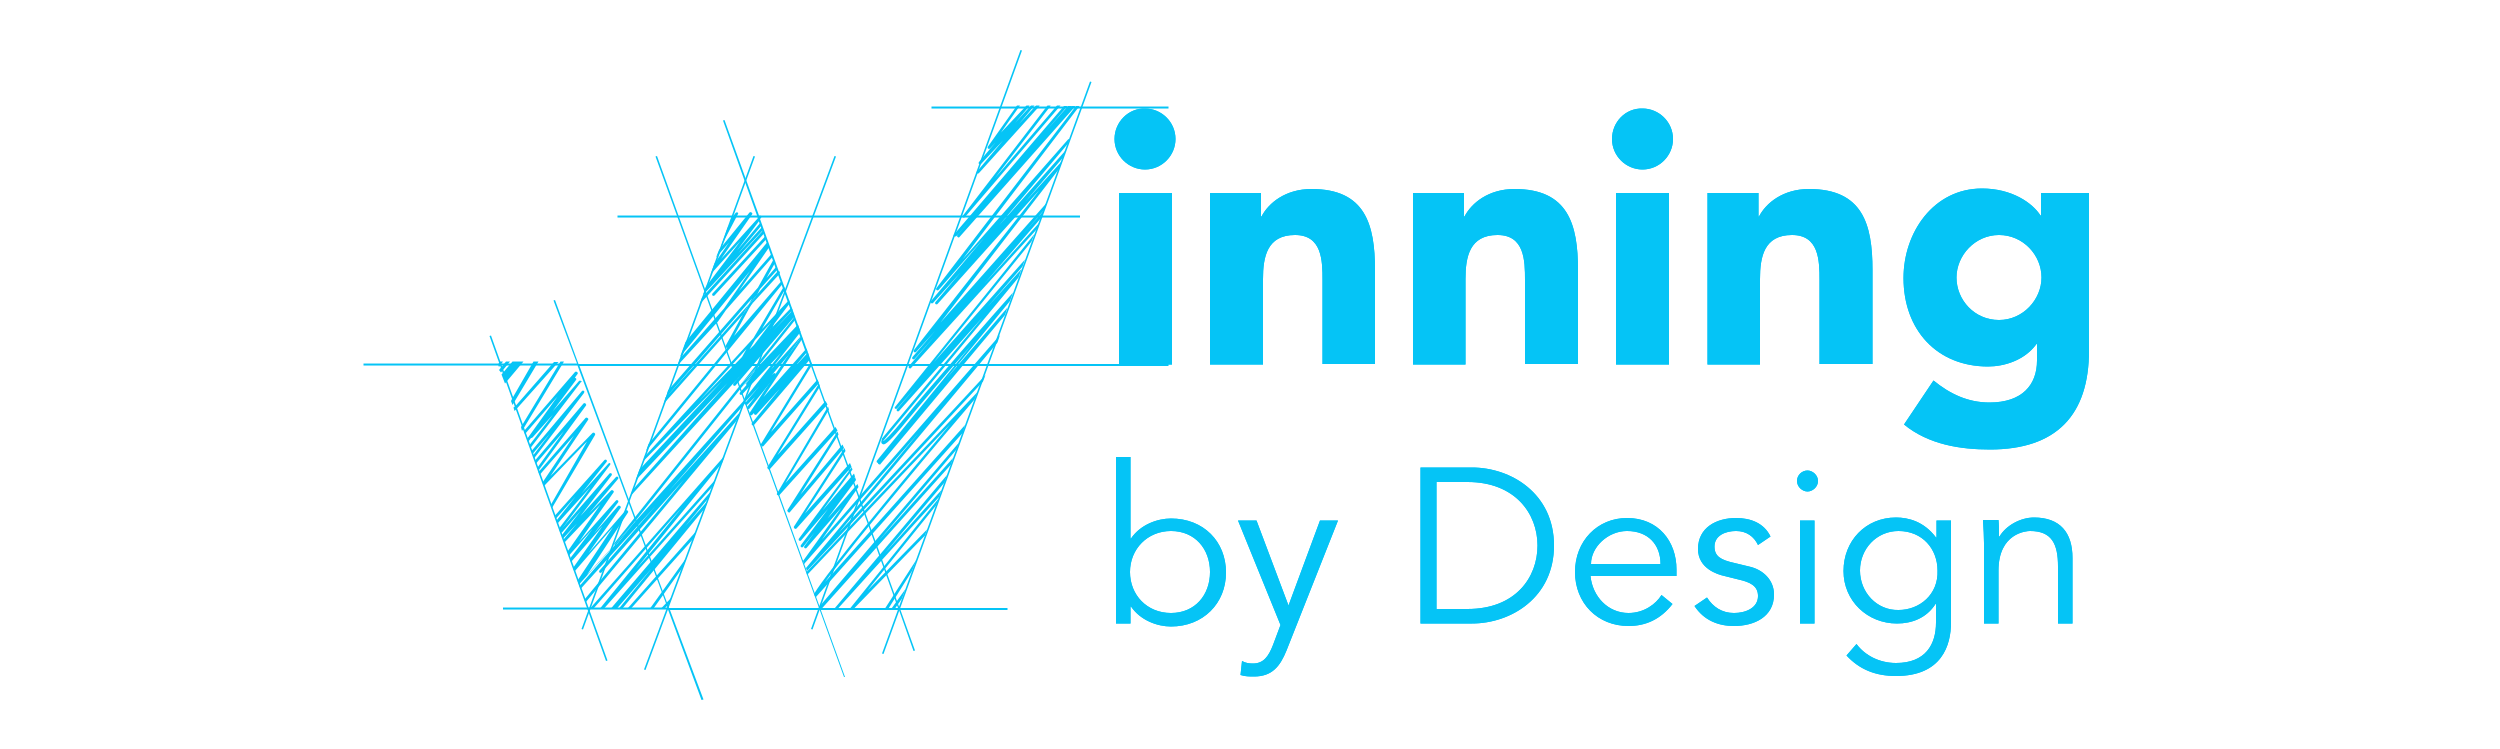 <?xml version="1.0" encoding="utf-8"?>
<!-- Generator: Adobe Illustrator 23.0.6, SVG Export Plug-In . SVG Version: 6.00 Build 0)  -->
<svg version="1.1" id="Layer_1" xmlns="http://www.w3.org/2000/svg" xmlns:xlink="http://www.w3.org/1999/xlink" x="0px" y="0px"
	 viewBox="0 0 500 149.8" style="enable-background:new 0 0 500 149.8;" xml:space="preserve">
<style type="text/css">
	.st0{clip-path:url(#SVGID_2_);fill:#05C4F6;}
	.st1{fill:#05C4F6;}
</style>
<g>
	<defs>
		<path id="SVGID_1_" d="M223.8,72.9h10.6V38.6h-10.6V72.9L223.8,72.9z M222.9,27.8c0,3.4,2.8,6.1,6.1,6.1c3.4,0,6.1-2.8,6.1-6.1
			c0-3.4-2.8-6.1-6.1-6.1C225.7,21.6,222.9,24.4,222.9,27.8L222.9,27.8L222.9,27.8z M242,72.9h10.6V55.8c0-4.4,0.8-8.8,6.4-8.8
			c5.4,0,5.5,5.1,5.5,9v16.8H275V54c0-9.2-2-16.2-12.7-16.2c-5.2,0-8.6,2.8-10,5.5h-0.1v-4.7H242V72.9L242,72.9z M282.5,72.9h10.6
			V55.8c0-4.4,0.8-8.8,6.4-8.8c5.4,0,5.5,5.1,5.5,9v16.8h10.6V54c0-9.2-2-16.2-12.7-16.2c-5.2,0-8.6,2.8-10,5.5h-0.1v-4.7h-10.2
			V72.9L282.5,72.9z M323.2,72.9h10.6V38.6h-10.6V72.9L323.2,72.9z M322.4,27.8c0,3.4,2.8,6.1,6.1,6.1c3.4,0,6.1-2.8,6.1-6.1
			c0-3.4-2.8-6.1-6.1-6.1C325.1,21.6,322.4,24.4,322.4,27.8L322.4,27.8L322.4,27.8z M341.4,72.9H352V55.8c0-4.4,0.8-8.8,6.4-8.8
			c5.4,0,5.5,5.1,5.5,9v16.8h10.6V54c0-9.2-2-16.2-12.7-16.2c-5.2,0-8.6,2.8-10,5.5h-0.1v-4.7h-10.2V72.9L341.4,72.9z M417.9,38.6
			h-9.7v4.5h-0.1c-1.6-2.5-5.7-5.4-11.7-5.4c-9.7,0-15.7,8.8-15.7,17.9c0,10.4,6.7,17.7,16.9,17.7c3.2,0,7.3-1.2,9.7-4.5h0.1v3.3
			c0,4.9-3,8.4-9.5,8.4c-4.3,0-7.9-1.7-11.2-4.4l-5.9,8.8c4.9,4,11.2,5,17.2,5c13.3,0,19.8-6.9,19.8-19.8V38.6L417.9,38.6z
			 M391.3,55.5c0-4.4,3.7-8.5,8.5-8.5c4.8,0,8.5,4,8.5,8.5c0,4.4-3.7,8.5-8.5,8.5C394.9,64,391.3,60,391.3,55.5L391.3,55.5
			L391.3,55.5z M223.2,124.7h2.9v-3.4h0.1c1.9,2.8,5.3,4,8,4c6.4,0,11-4.6,11-10.8c0-6.2-4.5-10.8-11-10.8c-2.7,0-6.1,1.2-8,4h-0.1
			V91.4h-2.9V124.7L223.2,124.7z M242,114.4c0,4.6-3,8.2-7.8,8.2c-4.8,0-8.2-3.6-8.2-8.2c0-4.6,3.5-8.2,8.2-8.2
			C239,106.2,242,109.8,242,114.4L242,114.4L242,114.4z M251.3,104.1h-3.7l8.5,20.9l-1.5,4c-0.9,2.3-1.9,3.7-4,3.7
			c-0.8,0-1.5-0.1-2.2-0.5l-0.3,2.8c0.9,0.3,1.8,0.3,2.7,0.3c3.6,0,5.2-2,6.5-5.2l10.3-26H264l-6.3,17L251.3,104.1L251.3,104.1z
			 M284.1,124.7h10.3c7.8,0,16.4-5.2,16.4-15.6c0-10.4-8.6-15.6-16.4-15.6h-10.3V124.7L284.1,124.7z M287.3,96.4h6.2
			c9.5,0,14,6.3,14,12.7c0,6.4-4.4,12.7-14,12.7h-6.2V96.4L287.3,96.4z M335.3,115.2v-1.3c0-5.6-3.6-10.3-9.9-10.3
			c-5.9,0-10.4,4.6-10.4,10.8c0,6.2,4.5,10.8,10.7,10.8c3.4,0,6.4-1.3,8.8-4.4l-2.2-1.8c-1.1,1.8-3.5,3.6-6.6,3.6
			c-4.1,0-7.2-3.3-7.6-7.4H335.3L335.3,115.2z M318.2,112.8c0-3.4,3.4-6.6,7.2-6.6c4.2,0,6.7,2.7,6.7,6.6H318.2L318.2,112.8z
			 M354.1,107.3c-1.3-2.7-4-3.7-6.9-3.7c-3.9,0-7.6,1.9-7.6,6.2c0,3.9,3.9,5.1,5.3,5.4l2.8,0.7c2.2,0.5,3.9,1.2,3.9,3.3
			c0,2.4-2.5,3.4-4.8,3.4c-2.4,0-4.2-1.2-5.4-3.1l-2.5,1.7c1.9,2.9,4.8,4,7.9,4c4,0,8-1.8,8-6.3c0-2.9-2.2-5-5-5.6l-2.9-0.7
			c-2.7-0.6-4-1.3-4-3.3c0-2.2,2.2-3.1,4.3-3.1c2.1,0,3.6,1.1,4.4,2.8L354.1,107.3L354.1,107.3z M362.9,104.1H360v20.6h2.9V104.1
			L362.9,104.1z M363.6,96.2c0-1.2-1.1-2.1-2.1-2.1c-1.1,0-2.1,0.9-2.1,2.1c0,1.2,1.1,2.1,2.1,2.1C362.5,98.3,363.6,97.4,363.6,96.2
			L363.6,96.2L363.6,96.2z M369.3,131.1c2.6,2.8,5.8,4.1,9.9,4.1c9.2,0,11-6.2,11-10.7v-20.4h-2.9v3.4h-0.1c-2.4-3.2-5.5-4-8-4
			c-6.1,0-10.5,4.7-10.5,10.7c0,6,4.8,10.5,10.7,10.5c3,0,5.9-1.1,7.7-3.9h0.1v3.7c0,4.4-2.1,8.1-8,8.1c-3.3,0-6.2-1.5-7.9-3.8
			L369.3,131.1L369.3,131.1z M372,114.1c0-4.3,3.3-7.9,7.7-7.9c4.8,0,7.8,3.6,7.8,7.9c0.2,4.8-3.6,7.9-7.8,7.9
			C375.4,122.1,372,118.5,372,114.1L372,114.1L372,114.1z M396.6,104.1c0.1,1.5,0.2,3.4,0.2,4.5v16.1h2.9v-10.6
			c0-7.5,5.6-7.9,6.3-7.9c4.3,0,5.6,2.5,5.6,7.1v11.4h2.9v-13.1c0-5.1-2.5-8.1-7.7-8.1c-2.7,0-5.6,1.6-6.9,3.8h-0.1
			c0-1.1,0-2.2-0.1-3.3H396.6L396.6,104.1z"/>
	</defs>
	<use xlink:href="#SVGID_1_"  style="overflow:visible;fill-rule:evenodd;clip-rule:evenodd;fill:#05C4F6;"/>
	<clipPath id="SVGID_2_">
		<use xlink:href="#SVGID_1_"  style="overflow:visible;"/>
	</clipPath>
	<rect x="219.4" y="18.1" class="st0" width="202.1" height="120.7"/>
</g>
<g>
	<g>
		<polygon class="st1" points="100.3,74.9 101,76.7 104.7,72.3 102.5,72.3 		"/>
	</g>
	<g>
		<polygon class="st1" points="100,72.3 100.6,72.3 99.8,73.4 99.6,72.9 		"/>
	</g>
	<g>
		<polygon class="st1" points="99.8,74 100.2,74.5 102,72.3 101.2,72.3 		"/>
	</g>
	<g>
		<polygon class="st1" points="104.2,85.4 104.4,86.2 112.8,72.3 112.1,72.3 		"/>
	</g>
	<g>
		<g>
			<path class="st1" d="M143.1,95.9l-15.9,17.9l17.2-21.2l0.5-1.3c-0.1,0-0.1,0-0.2,0.1L118,121.7h0.7l17.6-20.1L120,121.7h0.8
				l21.9-24.6L143.1,95.9C143.1,95.8,143.1,95.9,143.1,95.9z"/>
		</g>
		<g>
			<path class="st1" d="M137,105.3l4.8-5.8l0.3-0.9c-0.1,0-0.2,0-0.3,0.1l-19.7,23.1h1.2l7.1-8.2l-6.7,8.2h0.7l16.6-20.2l0.6-1.5
				L137,105.3z"/>
		</g>
		<g>
			<path class="st1" d="M139,106.5l-13.5,15.2h0.7l12.6-14.1l0.4-1.2C139.1,106.5,139.1,106.5,139,106.5z"/>
		</g>
		<g>
			<path class="st1" d="M137.1,111.8l-7.1,9.9h0.7l5.9-8.3l0.7-1.8C137.2,111.7,137.2,111.8,137.1,111.8z"/>
		</g>
		<g>
			<polygon class="st1" points="132.2,121.7 132.9,121.7 133.9,120.7 134.4,119.4 			"/>
		</g>
	</g>
	<g>
		<path class="st1" d="M147.5,83.8l0.2-0.2l0.4-1.3l-14.4,16l15.3-17.6c0.1-0.1,0.1-0.3,0-0.4c-0.1,0-0.1,0-0.2-0.1c0,0,0,0,0,0
			c-0.1,0-0.1,0-0.2,0.1l-22,24.5l-3.2,4c-0.1,0.1-0.1,0.1-0.2,0.1c-0.1,0-0.1,0-0.2-0.1c0,0,0,0,0,0l-5.6,6.2l8.2-12.5
			c0.1-0.1,0-0.3-0.1-0.4c-0.1-0.1-0.3-0.1-0.4,0l-7.4,8.5l6.4-9c0.1-0.1,0.1-0.3-0.1-0.4c-0.1-0.1-0.3-0.1-0.4,0l-4.8,5.5l4.8-6.2
			c0.1-0.1,0.1-0.3,0-0.4c-0.1-0.1-0.3-0.1-0.4,0l-7.4,8.3l6.9-9.9c0.1-0.1,0.1-0.3-0.1-0.4c-0.1-0.1-0.3-0.1-0.4,0l-4.4,4.6
			l5.8-6.9c0.1-0.1,0.1-0.3,0-0.4c-0.1-0.1-0.3-0.1-0.4,0l-7.1,7.8l6.2-8.1c0.1-0.1,0.1-0.3,0-0.4c-0.1-0.1-0.3-0.1-0.4,0l-9.8,11.3
			l0.2,0.6l3.9-4.5l-3.8,4.9l0.2,0.7l2.8-3l-2.7,3.2l0.2,0.6l7.2-7.6l-6.6,9.4l0.3,0.8l4.7-5.3l-4.5,5.9l0.2,0.7l6.3-7.2l-5.9,8.4
			l0.3,0.7l7.7-8.9l-7.1,10.7l0.3,0.8l10.5-11.7l-10.4,12l0.2,0.6l15-16.6l-11.2,12.9c-0.1,0.1-0.1,0.3,0,0.4c0.1,0.1,0.3,0.1,0.4,0
			l16.5-18.6l-19.9,24l0.2,0.6l30-36.1L147.5,83.8C147.5,83.8,147.5,83.8,147.5,83.8z"/>
	</g>
	<g>
		<g>
			<g>
				<path class="st1" d="M140.3,140l-6.7-18.1h-33v-0.4h32.9l-18-48.4H72.7v-0.4h42.7l-4.7-12.6l0.3-0.1l4.7,12.8h46.3l-10.5-29.3
					h-28v-0.4h27.9l-6.8-19l0.3-0.1l6.9,19.1H216v0.4h-64.1l10.5,29.3h71.3v0.4h-71.2l17.4,48.4h21.6v0.4h-21.4l2.9,8.1l-0.3,0.1
					l-2.9-8.2H134l6.7,17.9L140.3,140z M133.8,121.6h45.8l-17.4-48.4h-46.3L133.8,121.6z M233.7,21.7h-47.4v-0.4h47.4V21.7z"/>
			</g>
		</g>
		<g>
			<path class="st1" d="M129.1,134l-0.3-0.1l38.1-102.7l0.3,0.1L129.1,134z M176.7,130.8l-0.3-0.1L218,16.3l0.3,0.1L176.7,130.8z"/>
		</g>
		<g>
			<path class="st1" d="M168.8,135.4L131.1,31.3l0.3-0.1l37.6,104.2L168.8,135.4z M121.2,132.2l-23.3-65l0.3-0.1l23.3,65
				L121.2,132.2z"/>
		</g>
		<g>
			<g>
				<path class="st1" d="M116.6,125.9l-0.3-0.1l34.4-94.6l0.3,0.1L116.6,125.9z M162.5,125.9l-0.3-0.1L204.1,10l0.3,0.1L162.5,125.9
					z"/>
			</g>
		</g>
	</g>
	<g>
		<g>
			<path class="st1" d="M171.7,97.4l-0.2-0.6l-6,6.9l5.7-7.7l-0.2-0.6c0,0,0,0,0,0l-0.3,0.3l0.3-0.4l-0.2-0.6c0,0,0,0,0,0l-6.3,7.4
				l6-8.2l-0.5-1.3l-9,10.1l8.1-12.5l-0.2-0.6l-10.1,15.7c-0.1,0.1,0,0.3,0.1,0.4c0.1,0.1,0.3,0.1,0.4,0l11-12.3l0,0.1l-10.5,14.2
				c-0.1,0.1-0.1,0.3,0,0.4c0.1,0.1,0.3,0.1,0.4,0l5.4-6.3l-5.4,7.2c-0.1,0.1-0.1,0.3,0,0.4c0.1,0.1,0.3,0.1,0.4,0l2.3-2.9l-2,2.7
				c-0.1,0.1-0.1,0.3,0,0.4c0.1,0.1,0.3,0.1,0.4,0l7-8.1l-7.7,10.7l0.2,0.6c0,0,0.1,0,0.1-0.1l22.8-26.1l-22.5,27l0.2,0.6l35.2-37.9
				l0.5-1.3l-29.4,31.6l31.8-38.1l0.5-1.5l-35.6,40.9L171.7,97.4z"/>
		</g>
		<g>
			<polygon class="st1" points="107.7,72.3 106.7,72.3 102.5,79.6 102.8,80.5 			"/>
		</g>
		<g>
			<polygon class="st1" points="110.8,72.4 103.1,81.2 103.3,81.8 111.7,72.4 			"/>
		</g>
		<g>
			<path class="st1" d="M116.2,76.2c-0.1-0.1-0.3-0.1-0.4,0l-5.3,6.1l4.7-6.3c0.1-0.1,0.1-0.3-0.1-0.4c0,0-0.1,0-0.1-0.1l0.5-0.7
				c0.1-0.1,0.1-0.3-0.1-0.4c-0.1-0.1-0.3-0.1-0.4,0l-10.2,11.8l0.2,0.6l6.5-7.5l-6.1,8.5l0.2,0.6l0.6-0.8c0.1,0,0.2,0,0.3-0.1
				l4.1-4.6l-4.7,6.1l0.2,0.6l10.1-13.2C116.4,76.5,116.4,76.3,116.2,76.2z"/>
		</g>
		<g>
			<path class="st1" d="M116.8,78.2c-0.1-0.1-0.3-0.1-0.4,0l-10.1,12l0.2,0.6l3.5-4.1l-3.4,4.4l0.2,0.6l10-13.1
				C116.9,78.4,116.9,78.3,116.8,78.2z"/>
		</g>
		<g>
			<path class="st1" d="M117.1,80.7c-0.1-0.1-0.3-0.1-0.4,0L107,92.1l0.2,0.6l5.6-6.5l-5.3,7.3l0.2,0.6l9.5-13
				C117.3,81,117.2,80.8,117.1,80.7z"/>
		</g>
		<g>
			<path class="st1" d="M118.9,86.6c-0.1-0.1-0.3-0.1-0.4,0l-8.4,8.6l7.5-11.2c0.1-0.1,0.1-0.3-0.1-0.4c-0.1-0.1-0.3-0.1-0.4,0
				l-9.4,10.8l0.2,0.6l6.9-7.9l-6.3,9.4l0.3,0.7l8.6-8.9l-7.2,12.6l0.2,0.7L119,87C119.1,86.8,119,86.7,118.9,86.6z"/>
		</g>
		<g>
			<path class="st1" d="M121.7,92.7l-5.4,6l5-6.3c0.1-0.1,0.1-0.3,0-0.4c-0.1-0.1-0.3-0.1-0.4,0l-9.9,11.1l0.2,0.6l3.9-4.4l-3.8,4.8
				l0.2,0.6l6.6-7.3l-6.3,8.3l0.2,0.6l10-13.3c0.1-0.1,0.1-0.3,0-0.4C122,92.6,121.8,92.6,121.7,92.7z"/>
		</g>
		<g>
			<path class="st1" d="M148.4,76.6l3.6-3.8l7.1-8.9l-0.2-0.5c-0.1,0-0.1,0-0.1,0.1l-35.9,45.1c-0.1,0.1-0.1,0.2,0,0.3l3.6-4
				L148.7,77c-0.1,0-0.2,0-0.2-0.1C148.4,76.9,148.3,76.7,148.4,76.6z"/>
		</g>
		<g>
			<path class="st1" d="M122.9,108.9c0,0,0.1,0.1,0.2,0.1c0.1,0,0.2,0,0.2-0.1l3.2-4L122.9,108.9
				C122.9,108.9,122.9,108.9,122.9,108.9z"/>
		</g>
		<g>
			<path class="st1" d="M145.8,48.5l-2.9,4.2l-0.8,2.2l6-6.7l-6.9,9.1l-0.6,1.7l12-13l-0.2-0.6l-4.8,5.3l4.7-5.6l-0.2-0.6l-4.7,5.6
				l4.5-6l-0.2-0.6l-7.5,8.3l6.2-8.9c0.1-0.1,0.1-0.3-0.1-0.4c-0.1-0.1-0.3-0.1-0.4,0l-6.1,7.5l-0.6,1.5L145.8,48.5z"/>
		</g>
		<g>
			<path class="st1" d="M146,44.4c0,0,0.1,0,0.1,0.1l-0.6,1.1l-1.3,3.7l3.4-6.5c0.1-0.1,0-0.3-0.1-0.3c-0.1-0.1-0.3,0-0.4,0.1
				l-0.9,1.2L146,44.4C145.9,44.3,145.9,44.4,146,44.4z"/>
		</g>
		<g>
			<polygon class="st1" points="152.8,46.7 152.6,46.1 140.4,59.5 139.9,60.9 			"/>
		</g>
		<g>
			<path class="st1" d="M142.5,59.1c0.1,0.1,0.3,0.1,0.4,0l10.3-11.2l-0.2-0.6l-10.5,11.4C142.4,58.8,142.4,59,142.5,59.1z"/>
		</g>
		<g>
			<path class="st1" d="M150,54.2l-5.2,7.5l-8.8,10l-0.5,1.4l8.1-8.8c0,0,0,0,0,0l1.6-2.3l9.3-10.6l-0.2-0.6l-6.5,7.4l6-8.7l-0.4-1
				l-16.3,19.9l-1.1,3L150,54.2z"/>
		</g>
		<g>
			<path class="st1" d="M145.1,69.2c-0.1,0.1,0,0.3,0.1,0.3c0.1,0.1,0.2,0.1,0.3,0l-15.8,19.3l-0.5,1.4c0,0,0.1,0,0.1-0.1l27.2-33.3
				l-0.2-0.6l-9.5,11l3.4-6.2l-1.6,1.8L145.1,69.2z"/>
		</g>
		<g>
			<polygon class="st1" points="134.5,78 150.4,59.7 149.8,60.8 151.4,59 152,57.8 155.5,53.9 155.2,53.4 153.3,55.6 155,52.6 
				154.7,51.9 151.6,57.5 133.6,78.1 133.2,79.5 			"/>
		</g>
		<g>
			<polygon class="st1" points="149.8,60.8 134.5,78 133.1,79.5 132.7,80.8 148.6,62.9 			"/>
		</g>
		<g>
			<path class="st1" d="M155.8,54.9l-0.2-0.6c0,0,0,0-0.1,0l-4.2,4.7l-1.2,2.1L155.8,54.9z"/>
		</g>
		<g>
			<polygon class="st1" points="134.5,78 133.2,79.5 133.1,79.5 			"/>
		</g>
		<g>
			<polygon class="st1" points="148.6,62.9 150.2,61.1 151.4,59 149.8,60.8 			"/>
		</g>
		<g>
			<path class="st1" d="M128.8,92.1l15.7-16l-16.6,17.8l-0.8,2.2l18.4-19.5l-19,21.4l-0.4,1.2c0.1,0,0.1,0,0.1-0.1l22-24.1l-1.5,1.7
				c-0.1,0.1-0.1,0.3,0,0.4c0.1,0.1,0.3,0.1,0.4,0l11.8-13.8l-0.4-1.2l-3.9,4.1l3.9-4.2l-0.2-0.5c0,0-0.1,0-0.1,0.1l-4.2,4.3l4-5.3
				l-0.2-0.6l-5.4,5.8l4.6-7.9l-0.1-0.4c-0.1,0-0.2,0-0.3,0.1l-5.9,10l-21.7,23.6l-0.4,1C128.6,92.2,128.7,92.2,128.8,92.1z M151,68
				l3.2-3.5l-3.4,4.5l-0.9,0.9L151,68z M149.3,69.8l-0.9,1.6l-8.5,8.7L149.3,69.8z"/>
		</g>
		<g>
			<path class="st1" d="M155.1,74.7c-0.1-0.1-0.3-0.1-0.4,0l-0.4,0.4l3.5-4.2l2.5-3.7l0-0.1l-6.1,6.8l5.9-7.5l-0.5-1.5c0,0,0,0,0,0
				l-7.4,7.8l-3.4,4.2c0.1,0,0.1,0,0.2-0.1l1.4-1.5l-1.1,1.3c-0.1,0.1-0.1,0.3,0,0.4l-1.3,1.5c-0.1,0.1-0.1,0.3,0,0.4
				c0.1,0.1,0.3,0.1,0.4,0l7.8-8.3l-7.4,9.3c-0.1,0.1-0.1,0.3,0,0.3c0.1,0,0.2,0,0.2,0.1c0,0,0,0,0,0c0.1,0,0.1,0,0.2-0.1l2.7-3
				l-2.8,3.3c-0.1,0.1-0.1,0.3,0,0.4c0.1,0.1,0.3,0.1,0.4,0l1.5-1.5l-1.5,1.9c-0.1,0.1-0.1,0.3,0,0.4c0,0,0.1,0.1,0.2,0.1
				c0.1,0,0.2,0,0.2-0.1l5-6.2l0.3-0.5C155.1,74.8,155.1,74.7,155.1,74.7z"/>
		</g>
		<g>
			<path class="st1" d="M148.7,80.3C148.7,80.3,148.7,80.3,148.7,80.3c0.1,0.1,0.2,0.1,0.2,0.1c0,0,0,0,0,0
				C148.8,80.3,148.8,80.3,148.7,80.3z"/>
		</g>
		<g>
			<path class="st1" d="M148.4,76.6c-0.1,0.1-0.1,0.3,0,0.4c0.1,0.1,0.1,0.1,0.2,0.1l3.4-4.2L148.4,76.6z"/>
		</g>
		<g>
			<path class="st1" d="M161.8,71.2l-0.9,1.1L161.8,71.2l-0.2-0.7l-2.6,2.8l2.5-3l-0.2-0.6l-8.6,9.7l7.8-11.7l0-0.1l-2.7,3.2l-2.7,4
				c0,0.1,0,0.1-0.1,0.2l-0.3,0.4l-4.8,7.2c-0.1,0.1-0.1,0.3,0.1,0.4c0.1,0.1,0.3,0.1,0.4,0l0.4-0.4c0,0.1,0,0.2,0.1,0.3
				c0.1,0.1,0.3,0.1,0.4,0l4.7-5.2l-5.6,6.9c-0.1,0.1-0.1,0.3,0,0.4c0,0,0.1,0.1,0.2,0.1c0.1,0,0.1,0,0.2-0.1l11.1-13L161.8,71.2z"
				/>
		</g>
		<g>
			<polygon class="st1" points="160.5,67.7 160.3,67.2 157.8,70.9 			"/>
		</g>
		<g>
			<path class="st1" d="M155.1,74.9l-0.3,0.5l0.3-0.4C155.1,75,155.1,75,155.1,74.9z"/>
		</g>
		<g>
			<path class="st1" d="M163.5,75.9l-9.3,10.5l8.2-13.4l-0.2-0.6l-10,16.4c-0.1,0.1,0,0.3,0.1,0.4c0,0,0.1,0.1,0.2,0.1
				c0.1,0,0.1,0,0.2-0.1l11.1-12.6L163.5,75.9z"/>
		</g>
		<g>
			<path class="st1" d="M165.1,80.2l-9.6,10.8l8.5-13.7l-0.2-0.6l-10.3,16.7c-0.1,0.1,0,0.3,0.1,0.4c0,0,0.1,0.1,0.2,0.1
				c0.1,0,0.1,0,0.2-0.1l11.5-12.9L165.1,80.2z"/>
		</g>
		<g>
			<path class="st1" d="M167.1,85.4l-10,11.2l8.7-14.7l-0.2-0.6l-10.2,17.4c-0.1,0.1,0,0.3,0.1,0.3c0,0,0.1,0.1,0.2,0.1
				c0.1,0,0.1,0,0.2-0.1l11.6-12.9L167.1,85.4z"/>
		</g>
		<g>
			<path class="st1" d="M168.5,88.9C168.4,88.9,168.4,88.9,168.5,88.9l-8.4,10l7.6-12l-0.2-0.6l-10,15.7c-0.1,0.1,0,0.3,0.1,0.4
				c0,0,0.1,0.1,0.2,0.1c0.1,0,0.2,0,0.2-0.1l10.8-12.8L168.5,88.9z"/>
		</g>
		<g>
			<polygon class="st1" points="164.1,122 190.2,92.9 190.6,91.6 175.8,108.1 191.3,89.9 191.8,88.5 163.8,121.4 			"/>
		</g>
		<g>
			<polygon class="st1" points="167.6,121.7 187.8,99.4 188.3,98 177,110.6 188.9,96.5 189.4,95 166.9,121.7 			"/>
		</g>
		<g>
			<polygon class="st1" points="170.8,121.7 185,107.1 185.4,105.9 173.5,118.1 187.2,101.1 187.8,99.6 170,121.7 			"/>
		</g>
		<g>
			<polygon class="st1" points="177.7,121.7 182.4,114.2 183.3,111.9 177,121.7 			"/>
		</g>
		<g>
			<polygon class="st1" points="179,121.7 180.4,119.7 181.1,117.8 178.3,121.7 			"/>
		</g>
		<g>
			<path class="st1" d="M195.6,34.7c0.1,0,0.1,0,0.2-0.1l12.1-13.4c0,0,0,0,0-0.1l-0.7,0l-3.4,3.7l3.1-3.7l-0.7,0l-3.2,3.5l2.8-3.3
				c0-0.1,0.1-0.1,0.1-0.2l-0.6,0l-5.1,5.4l3.8-5.4l-0.6,0l-5.8,8.2c-0.1,0.1-0.1,0.3,0,0.4c0.1,0.1,0.3,0.1,0.4,0l1.1-1.2l-3.3,3.9
				c-0.1,0.1-0.1,0.3,0,0.4c0.1,0.1,0.3,0.1,0.4,0l4.4-4.7l-5.2,6.2c-0.1,0.1-0.1,0.3,0,0.4C195.5,34.7,195.5,34.7,195.6,34.7z"/>
		</g>
		<g>
			<path class="st1" d="M192.8,43.5c0.1,0,0.1,0,0.2-0.1l19.1-22.3l-0.7,0L199,35.6l11.1-14.4c0,0,0-0.1,0-0.1l-0.6,0l-16.9,22
				c-0.1,0.1-0.1,0.3,0,0.4C192.7,43.5,192.8,43.5,192.8,43.5z"/>
		</g>
		<g>
			<path class="st1" d="M191.3,47.2l2.9-3.3l-2.7,3.1c-0.1,0.1-0.1,0.3,0,0.4c0.1,0,0.1,0.1,0.2,0.1c0.1,0,0.1,0,0.2-0.1l23.2-26.2
				c0,0,0,0,0,0l-0.7,0l-0.3,0.3l0.2-0.2c0,0,0-0.1,0-0.1l-0.7,0l-4.4,5l4.3-5c0,0,0,0,0,0l-0.7,0l-22,25.7c-0.1,0.1-0.1,0.3,0,0.4
				C191.1,47.3,191.2,47.3,191.3,47.2z"/>
		</g>
		<g>
			<path class="st1" d="M215.9,21.2l-0.7,0l-27.9,36.4c-0.1,0.1-0.1,0.3,0,0.4c0.1,0.1,0.3,0.1,0.4,0l9.2-10.5l-10.7,12.7
				c-0.1,0.1-0.1,0.3,0,0.4c0.1,0.1,0.3,0.1,0.4,0l5.5-6.1l-5,5.9c-0.1,0.1-0.1,0.3,0,0.4c0.1,0.1,0.3,0.1,0.4,0l20.4-22.8L182.8,70
				c-0.1,0.1-0.1,0.3,0,0.4c0.1,0.1,0.3,0.1,0.4,0l3.8-4.2l-4.5,5.2c-0.1,0.1-0.1,0.3,0,0.4c0.1,0.1,0.3,0.1,0.4,0l3.8-4.3l-4.9,5.7
				c-0.1,0.1-0.1,0.3,0,0.4c0.1,0,0.1,0.1,0.2,0.1c0.1,0,0.1,0,0.2-0.1l25.2-27.8l0.5-1.3l-11,12.2l11.4-13.2l0.5-1.4l-4.1,4.6
				l4.2-4.8l0.5-1.4l-21.3,24l23.7-30.7l0.6-1.6c0,0,0,0,0,0l-7.3,8.1l7.5-8.8l0.5-1.4l-13.3,15l13.8-16.4l0.3-0.9
				c-0.1,0-0.2,0-0.3,0.1l-21.1,24L215.9,21.2C215.9,21.2,215.9,21.2,215.9,21.2z"/>
		</g>
		<g>
			<path class="st1" d="M179,81.7c0.1,0.1,0.3,0.1,0.4,0l3.8-4.3l-3.8,4.4c-0.1,0.1-0.1,0.3,0,0.4c0.1,0.1,0.3,0.1,0.4,0l16.6-18.6
				l-20,24.1c0,0,0,0,0,0.1c-0.1,0.3-0.3,0.8,0.1,1c0.3,0.2,0.8,0.4,5.1-4.9c2.8-3.4,7.9-9.4,12.6-14.8l-18.8,23
				c-0.1,0.1-0.1,0.3,0,0.4c0.1,0,0.1,0.1,0.2,0.1c0,0.1,0,0.2,0.1,0.2c0,0,0.1,0.1,0.2,0.1c0.1,0,0.2,0,0.2-0.1L201,63l0.5-1.5
				l-12.3,14.3l12.8-15.6l0.6-1.7c-3.9,4.4-16.6,18.8-21.6,25c-2.9,3.6-4,4.5-4.3,4.7c0-0.1,0-0.2,0.1-0.2l26.9-32.5l0.6-1.7
				l-6.9,7.7l7.1-8.2l0.5-1.4l-18.2,20.5l19.5-24.1l0.6-1.5L179,81.4C178.9,81.5,178.9,81.6,179,81.7z"/>
		</g>
		<g>
			<polygon class="st1" points="102.5,79.6 102.2,80.2 102.5,81 102.8,80.5 			"/>
		</g>
		<g>
			<polygon class="st1" points="102.7,81.5 102.9,82.2 103.3,81.8 103.1,81.2 			"/>
		</g>
		<g>
			<path class="st1" d="M161.4,115L190,84.9c-8.9,10.5-24.8,29.7-27.2,33.9l0.3,0.7l29.5-33L193,85l-28,31.4
				c6.1-8.4,24.5-30.2,29.9-36.5l0.6-1.5l-34.2,36L161.4,115z"/>
		</g>
		<g>
			<path class="st1" d="M152.2,43.6c0.1-0.1,0.1-0.3,0-0.4c-0.1-0.1-0.3-0.1-0.4,0l-0.2,0.2l0.2,0.6L152.2,43.6z"/>
		</g>
		<g>
			<path class="st1" d="M155.9,54.7c0.1-0.1,0.1-0.3,0-0.4c-0.1-0.1-0.2-0.1-0.3,0l0.2,0.6L155.9,54.7z"/>
		</g>
		<g>
			<path class="st1" d="M156.9,57.9c0.1-0.1,0-0.3-0.1-0.4c0,0,0,0-0.1,0L156.9,57.9L156.9,57.9z"/>
		</g>
	</g>
</g>
</svg>
